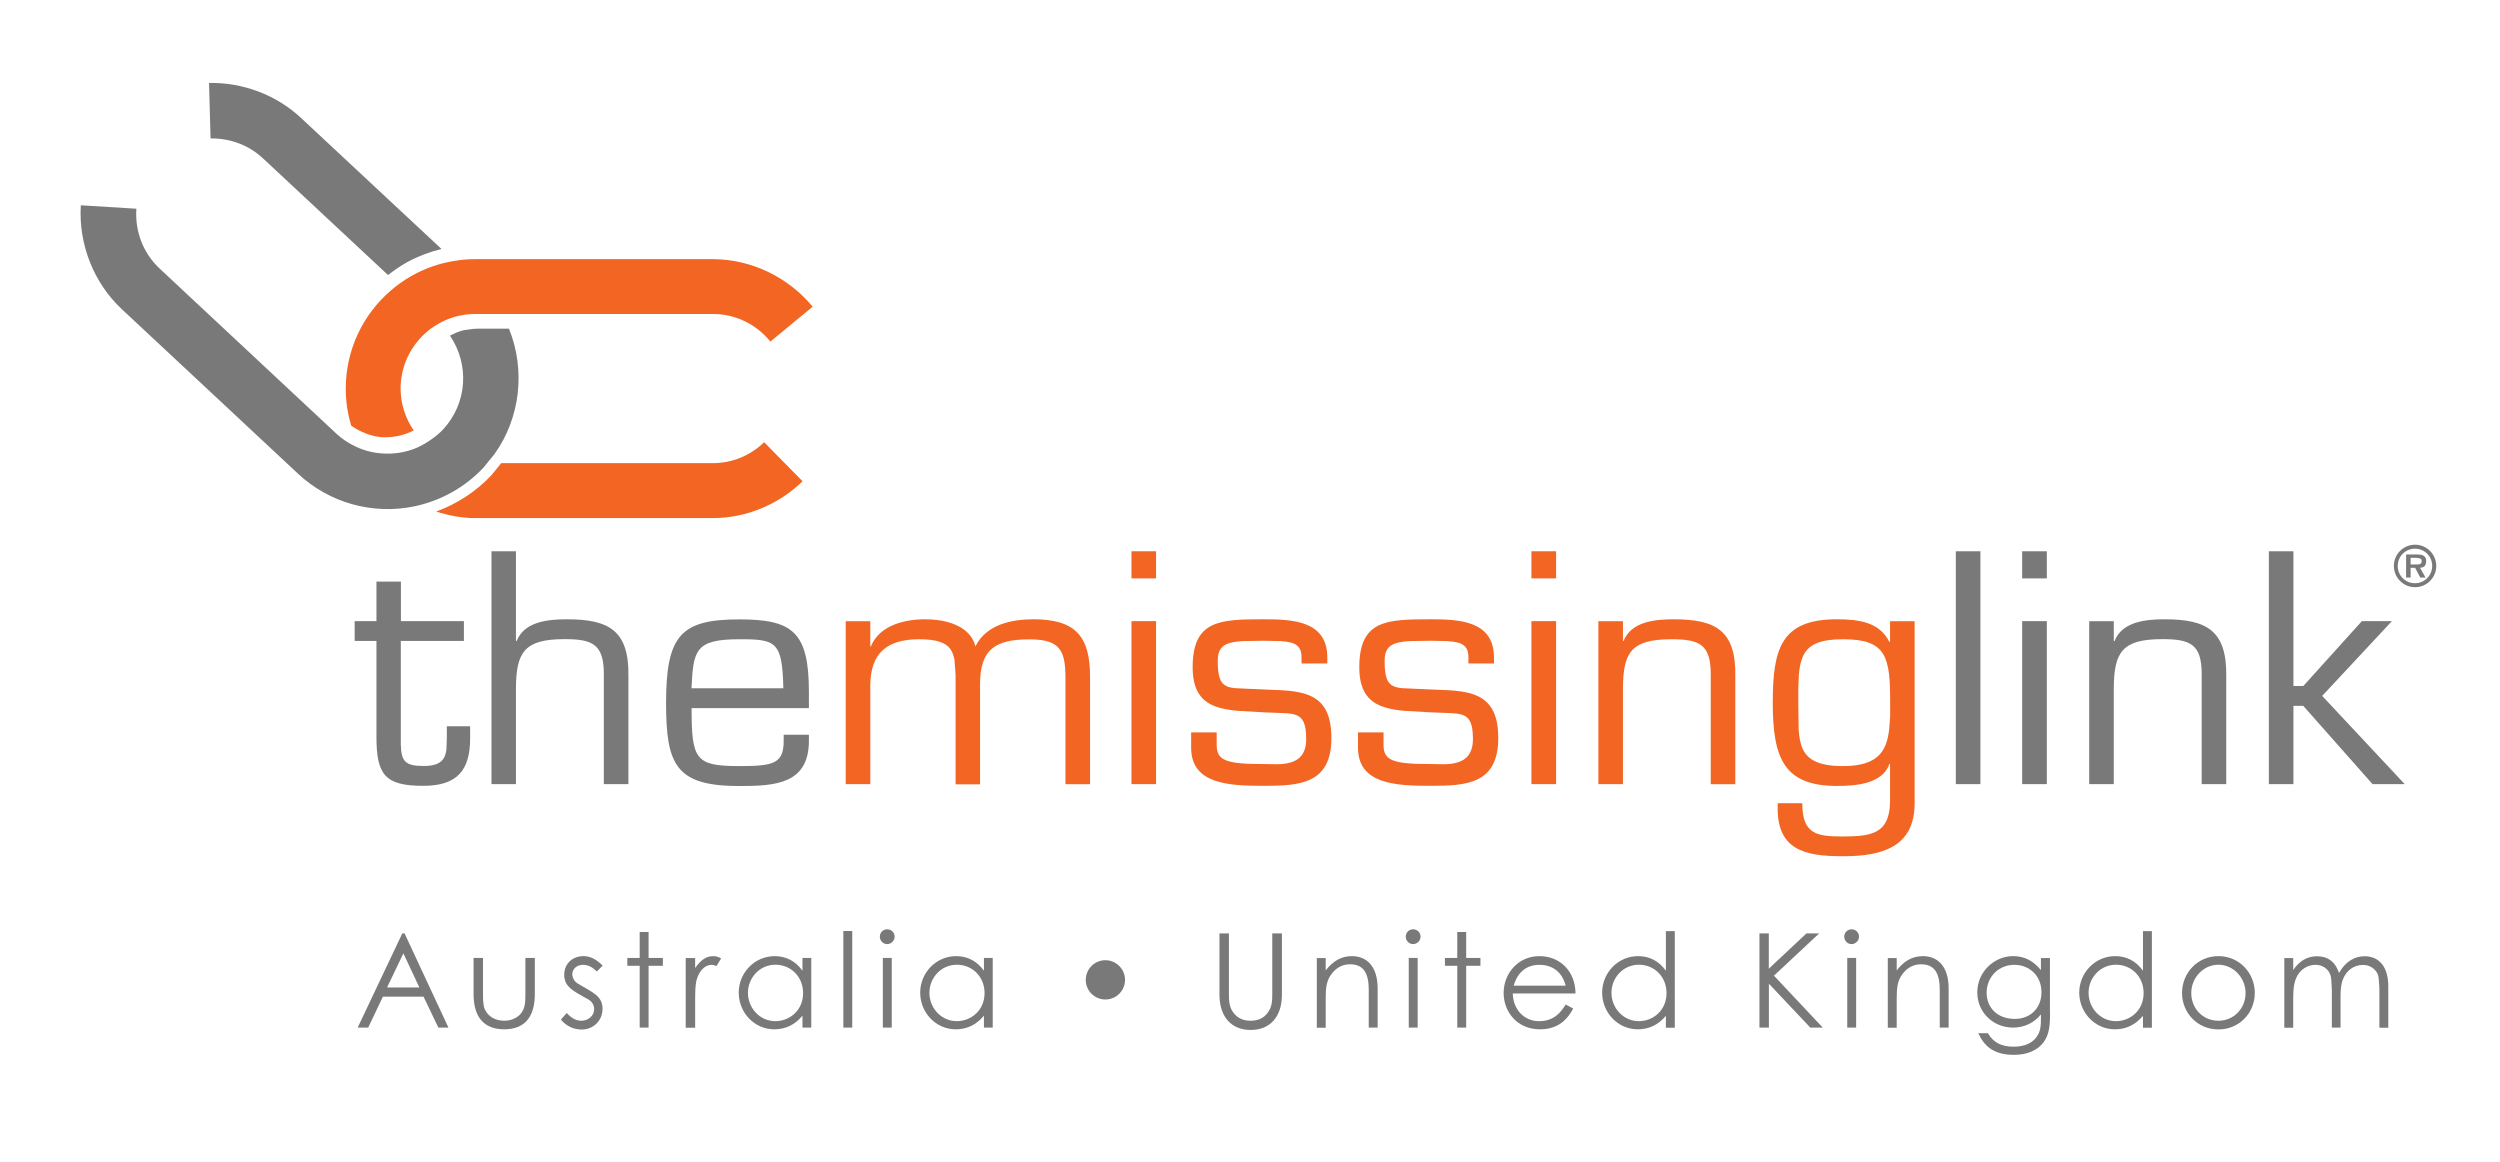 <?xml version="1.0" encoding="utf-8"?>
<!-- Generator: Adobe Illustrator 24.3.0, SVG Export Plug-In . SVG Version: 6.00 Build 0)  -->
<svg version="1.1" id="Layer_1" xmlns="http://www.w3.org/2000/svg" xmlns:xlink="http://www.w3.org/1999/xlink" x="0px" y="0px"
	 viewBox="0 0 232.97 108.28" style="enable-background:new 0 0 232.97 108.28;" xml:space="preserve">
<style type="text/css">
	.st0{fill:#79797A;}
	.st1{fill:#F26522;}
</style>
<g>
	<g>
		<path class="st0" d="M41.27,40.04c-0.55,0.59-1.68,1.42-2.71,1.8c-1.71,0.64-3.71,0.57-5.34-0.19c-0.75-0.34-1.34-0.74-1.91-1.27
			L14.9,25.05c-1.56-1.45-2.34-3.49-2.19-5.6l-5.18-0.32c-0.22,3.62,1.19,7.23,3.84,9.7l16.42,15.33c2.88,2.69,6.92,3.83,10.8,3.03
			c2.49-0.52,4.73-1.77,6.47-3.62l1.03-1.27c2.4-3.37,2.9-7.82,1.34-11.67h-2.95l-0.43,0.02l-0.83,0.12
			c-0.46,0.1-0.88,0.3-1.29,0.51C43.78,33.99,43.54,37.61,41.27,40.04 M36.16,25.63c0.6-0.47,1.22-0.89,1.84-1.23
			c0.98-0.53,2.03-0.92,3.14-1.2l-13.1-12.22c-2.3-2.14-5.41-3.31-8.56-3.25l0.14,5.17c1.83-0.02,3.56,0.62,4.89,1.86L36.16,25.63z"
			/>
	</g>
	<g>
		<path class="st1" d="M81.1,60.23v-2.34h-2.29v15.18h2.29v-9.14c0-3.09,1.56-4.36,4.57-4.36c1.64,0,2.47,0.33,2.89,0.91
			c0.21,0.29,0.32,0.64,0.39,1.05l0.1,1.37v10.19h2.28v-9.32c0-3.26,1.39-4.19,4.63-4.19c2.95,0,3.33,1.16,3.33,3.73v9.77h2.29
			V63.06c0-3.76-1.36-5.35-5.27-5.35c-2.06,0-4.4,0.49-5.41,2.52c-0.52-1.99-2.86-2.52-4.68-2.52c-1.93,0-4.25,0.55-5.06,2.52H81.1z
			 M66.42,24.15H44.26c-0.61,0-1.23,0.05-1.82,0.15c-2.21,0.33-4.28,1.28-5.99,2.75c-2.69,2.29-4.23,5.64-4.23,9.17
			c0,1.16,0.17,2.33,0.51,3.45c0.74,0.53,1.98,1.08,3.09,1.08c1.06,0,1.91-0.22,2.73-0.64c-0.78-1.14-1.22-2.51-1.22-3.89
			c0-2.07,0.92-4.02,2.51-5.35c0.72-0.6,2.26-1.61,4.44-1.61h22.16c2.11,0,4.03,0.95,5.35,2.57l3.94-3.25
			C73.44,25.81,69.99,24.15,66.42,24.15 M46.71,43.16l-0.91,1.12c-1.43,1.52-3.2,2.67-5.15,3.39c1.17,0.37,2.38,0.61,3.61,0.61
			h22.16c3.11,0,6.13-1.26,8.37-3.43l-3.58-3.64c-1.3,1.25-2.98,1.95-4.78,1.95H46.71z"/>
		<path class="st0" d="M75.38,68.47h-2.35v0.58c0,2.14-1.01,2.34-4.13,2.34c-4.11,0-4.45-0.61-4.45-5.4h10.93v-1.53
			c0-5.61-1.56-6.74-6.48-6.74c-5.44,0-6.83,1.47-6.83,7.78c0,5.78,0.9,7.75,6.83,7.75c3.38,0,6.48-0.2,6.48-4.22V68.47z M73,64.14
			h-8.56c0.17-3.51,0.31-4.57,4.45-4.57C72.37,59.56,72.89,59.82,73,64.14 M48.08,59.73v-8.36H45.8v21.7h2.28v-8.85
			c0-3.5,0.82-4.66,4.55-4.66c2.57,0,3.64,0.47,3.64,3.24v10.27h2.29v-10.1c0.06-4.22-1.83-5.26-5.73-5.26
			c-1.73,0-3.97,0.2-4.68,2.02H48.08z M43.23,59.73v-1.85h-5.87v-3.68h-2.28v3.68h-2.03v1.85h2.03v8.93c0,3.56,0.81,4.57,4.37,4.57
			c3.12,0,4.36-1.41,4.36-4.42v-1.13h-2.17v1.13l-0.04,1.02c-0.04,0.3-0.1,0.58-0.24,0.81c-0.27,0.46-0.8,0.74-1.87,0.74
			c-1.68,0-2.11-0.38-2.14-2.02v-9.63H43.23z"/>
		<path class="st1" d="M178.42,74.86V57.89h-2.29v1.91l-0.06,0.03c-0.89-1.82-2.77-2.12-4.89-2.12c-5.2,0-5.98,2.72-5.98,7.79
			c0,5.2,1.07,7.74,5.98,7.74c1.8,0,4.25-0.2,4.89-2.05h0.06v3.49c-0.03,2.98-1.67,3.27-4.39,3.27c-2.4,0-3.79-0.18-3.79-3.1h-2.28
			c-0.23,4.4,2.54,4.94,6.07,4.94C175.41,79.8,178.42,78.91,178.42,74.86 M176.14,65.49v1.23l-0.08,1.13
			c-0.07,0.71-0.21,1.34-0.48,1.86c-0.55,1.05-1.64,1.68-3.84,1.68c-2.21,0-3.25-0.56-3.74-1.58c-0.24-0.51-0.34-1.13-0.39-1.85
			l-0.03-2.46v-1.4l0.05-1.21c0.06-0.74,0.19-1.36,0.44-1.85c0.51-0.99,1.56-1.47,3.67-1.47C175.85,59.56,176.14,61.27,176.14,65.49
			 M148.95,57.89v15.18h2.29v-8.85c0-3.5,0.81-4.65,4.54-4.65c2.57,0,3.64,0.47,3.64,3.24v10.27h2.29v-10.1
			c0.06-4.22-1.83-5.27-5.73-5.27c-1.74,0-3.97,0.2-4.69,2.03h-0.05v-1.85H148.95 M142.71,53.9h2.3v-2.53h-2.3V53.9z M142.71,73.07
			h2.3V57.88h-2.3V73.07z M139.22,61.85v-0.58c0-3.44-3.27-3.56-5.93-3.56c-4.11,0-6.62,0.09-6.62,4.48c0,2.15,0.83,3.14,2.07,3.62
			c0.62,0.24,1.34,0.36,2.12,0.43l2.44,0.14l1.79,0.07c0.5,0.02,0.91,0.06,1.23,0.18c0.64,0.24,0.94,0.82,0.94,2.23
			c0,1.35-0.61,1.93-1.4,2.18c-0.4,0.13-0.84,0.17-1.29,0.18l-1.27-0.02c-3.47,0-4.37-0.32-4.37-1.76v-1.19h-2.38v1.42
			c0,3.38,3.45,3.56,6.74,3.56c3.38,0,6.33-0.17,6.33-4.46c0-2.47-0.89-3.55-2.27-4.05c-0.69-0.25-1.5-0.35-2.38-0.4l-2.81-0.12
			l-1.5-0.07c-0.4-0.04-0.71-0.11-0.96-0.27c-0.48-0.31-0.67-0.93-0.67-2.3c0-0.94,0.35-1.39,1.05-1.62c0.35-0.11,0.8-0.17,1.33-0.2
			l1.87-0.03l1.56,0.03c0.44,0.03,0.81,0.08,1.11,0.17c0.6,0.19,0.89,0.58,0.89,1.34v0.58H139.22z M123.69,61.85v-0.58
			c0-3.44-3.27-3.56-5.93-3.56c-4.11,0-6.62,0.09-6.62,4.48c0,2.15,0.83,3.14,2.07,3.62c0.62,0.24,1.35,0.36,2.12,0.43l2.43,0.14
			l1.78,0.07c0.5,0.02,0.91,0.06,1.24,0.18c0.64,0.24,0.94,0.82,0.94,2.23c0,1.35-0.6,1.93-1.41,2.18c-0.4,0.13-0.84,0.17-1.29,0.18
			l-1.27-0.02c-3.47,0-4.37-0.32-4.37-1.76v-1.19h-2.38v1.42c0,3.38,3.44,3.56,6.74,3.56c3.38,0,6.33-0.17,6.33-4.46
			c0-2.47-0.88-3.55-2.27-4.05c-0.69-0.25-1.51-0.35-2.38-0.4l-2.81-0.12l-1.5-0.07c-0.4-0.04-0.72-0.11-0.96-0.27
			c-0.48-0.31-0.67-0.93-0.67-2.3c0-0.94,0.34-1.39,1.05-1.62c0.35-0.11,0.79-0.17,1.32-0.2l1.88-0.03l1.56,0.03
			c0.44,0.03,0.81,0.08,1.11,0.17c0.59,0.19,0.89,0.58,0.89,1.34v0.58H123.69z M105.44,53.9h2.29v-2.53h-2.29V53.9z M105.44,73.07
			h2.29V57.88h-2.29V73.07z"/>
		<path class="st0" d="M226.03,53.82l-0.51-0.91c0.37-0.03,0.57-0.18,0.57-0.64c0-0.51-0.4-0.6-0.83-0.6h-1.04v2.15h0.42v-0.91h0.42
			l0.48,0.91H226.03z M225.28,52.6h-0.64v-0.62h0.52l0.33,0.05c0.1,0.03,0.18,0.1,0.18,0.24C225.68,52.54,225.52,52.6,225.28,52.6
			 M196.98,59.74v-1.85h-2.29v15.18h2.29v-8.85c0-3.5,0.81-4.66,4.54-4.66c2.58,0,3.65,0.47,3.65,3.24v10.27h2.29V62.98
			c0.05-4.22-1.82-5.27-5.73-5.27c-1.73,0-3.97,0.2-4.68,2.03H196.98z M188.44,53.9h2.3v-2.53h-2.3V53.9z M188.44,73.07h2.3V57.88
			h-2.3V73.07z M182.26,73.07h2.29v-21.7h-2.29V73.07z M223.08,52.74c0,1.09,0.88,1.98,1.98,1.98c1.08,0,1.97-0.89,1.97-1.98
			c0-1.09-0.89-1.98-1.97-1.98C223.95,50.76,223.08,51.65,223.08,52.74 M226.65,52.74c0,0.89-0.71,1.61-1.6,1.61
			c-0.9,0-1.61-0.71-1.61-1.61c0-0.9,0.72-1.61,1.61-1.61C225.94,51.13,226.65,51.84,226.65,52.74 M213.72,63.93V51.37h-2.29v21.7
			h2.29v-7.29h0.92l6.45,7.29h3l-7.69-8.22l6.5-6.97h-2.8l-5.46,6.05H213.72z"/>
	</g>
</g>
<g>
	<path class="st0" d="M37.7,86.98l4.09,8.78h-0.94l-1.38-2.88h-3.79l-1.37,2.88h-0.98l4.16-8.78H37.7z M37.59,88.84l-1.52,3.18h3.01
		L37.59,88.84z"/>
	<path class="st0" d="M48.96,89.27h0.88v3.36c0,2.19-0.99,3.29-2.85,3.29c-1.86,0-2.86-1.1-2.86-3.29v-3.36h0.88v3.17
		c0,0.68,0,1.25,0.18,1.64c0.31,0.66,0.98,1.04,1.8,1.04c0.6,0,1.12-0.22,1.47-0.58c0.51-0.55,0.5-1.17,0.5-2.1V89.27z"/>
	<path class="st0" d="M52.81,94.4c0.42,0.46,0.87,0.72,1.36,0.72c0.64,0,1.2-0.46,1.2-1.08c0-0.38-0.22-0.73-0.54-0.9
		c-1.49-0.83-2.25-1.19-2.25-2.32c0-1.03,0.79-1.72,1.78-1.72c0.71,0,1.25,0.34,1.8,0.88l-0.54,0.55c-0.39-0.38-0.78-0.62-1.31-0.62
		c-0.54,0-0.98,0.38-0.98,0.87c0,0.33,0.21,0.7,0.5,0.87c1.49,0.87,2.32,1.2,2.32,2.37c0,1.01-0.78,1.92-1.96,1.92
		c-0.72,0-1.45-0.33-1.92-0.93L52.81,94.4z"/>
	<path class="st0" d="M59.61,86.85h0.83v2.42h1.33V90h-1.33v5.76h-0.83V90h-1.15v-0.73h1.15V86.85z"/>
	<path class="st0" d="M64.78,90.21c0.49-0.71,1.01-1.11,1.67-1.11c0.38,0,0.57,0.12,0.75,0.22l-0.44,0.71
		c-0.1-0.05-0.26-0.12-0.44-0.12c-0.61,0-1.16,0.53-1.41,1.42c-0.11,0.42-0.13,1.09-0.13,1.97v2.47H63.9v-6.49h0.88V90.21z"/>
	<path class="st0" d="M74.78,89.27h0.82v6.49h-0.82v-1.11c-0.71,0.86-1.6,1.27-2.62,1.27c-1.89,0-3.32-1.58-3.32-3.42
		s1.47-3.4,3.35-3.4c1.05,0,1.94,0.45,2.59,1.36V89.27z M69.7,92.52c0,1.41,1.1,2.64,2.55,2.64c1.33,0,2.59-1,2.59-2.62
		c0-1.5-1.12-2.64-2.58-2.64C70.78,89.9,69.7,91.13,69.7,92.52z"/>
	<path class="st0" d="M78.59,86.76h0.83v9h-0.83V86.76z"/>
	<path class="st0" d="M83.37,87.28c0,0.38-0.32,0.7-0.7,0.7s-0.68-0.32-0.68-0.7c0-0.39,0.32-0.68,0.68-0.68
		C83.05,86.59,83.37,86.9,83.37,87.28z M82.27,89.27h0.83v6.49h-0.83V89.27z"/>
	<path class="st0" d="M91.69,89.27h0.82v6.49h-0.82v-1.11c-0.71,0.86-1.6,1.27-2.62,1.27c-1.89,0-3.32-1.58-3.32-3.42
		s1.47-3.4,3.35-3.4c1.05,0,1.94,0.45,2.59,1.36V89.27z M86.61,92.52c0,1.41,1.1,2.64,2.55,2.64c1.33,0,2.59-1,2.59-2.62
		c0-1.5-1.12-2.64-2.58-2.64C87.69,89.9,86.61,91.13,86.61,92.52z"/>
	<path class="st0" d="M104.84,91.31c0,1-0.81,1.83-1.83,1.83c-1.03,0-1.83-0.83-1.83-1.83c0-1.01,0.82-1.83,1.83-1.83
		C104.01,89.48,104.84,90.3,104.84,91.31z"/>
	<path class="st0" d="M118.58,86.98h0.88v5.71c0,2.07-1.11,3.29-2.91,3.29c-1.8,0-2.91-1.22-2.91-3.29v-5.71h0.88v5.57
		c0,0.68,0,1.3,0.46,1.87c0.38,0.48,0.9,0.7,1.56,0.7c0.66,0,1.19-0.22,1.56-0.7c0.46-0.57,0.46-1.19,0.46-1.87V86.98z"/>
	<path class="st0" d="M123.54,90.43c0.67-0.88,1.48-1.33,2.43-1.33c1.42,0,2.41,0.98,2.41,3.02v3.64h-0.83v-3.53
		c0-1.53-0.48-2.37-1.74-2.37c-0.7,0-1.27,0.31-1.71,0.88c-0.49,0.64-0.56,1.27-0.56,2.3v2.73h-0.83v-6.49h0.83V90.43z"/>
	<path class="st0" d="M132.38,87.28c0,0.38-0.32,0.7-0.7,0.7s-0.68-0.32-0.68-0.7c0-0.39,0.32-0.68,0.68-0.68
		C132.06,86.59,132.38,86.9,132.38,87.28z M131.28,89.27h0.83v6.49h-0.83V89.27z"/>
	<path class="st0" d="M135.8,86.85h0.83v2.42h1.33V90h-1.33v5.76h-0.83V90h-1.15v-0.73h1.15V86.85z"/>
	<path class="st0" d="M140.97,92.58c0.04,1.49,1.05,2.58,2.45,2.58c1.36,0,2-0.77,2.48-1.55l0.7,0.37
		c-0.66,1.29-1.67,1.94-3.09,1.94c-2.15,0-3.39-1.65-3.39-3.39c0-1.77,1.31-3.43,3.34-3.43c1.85,0,3.34,1.33,3.36,3.48H140.97z
		 M145.9,91.85c-0.34-1.34-1.31-1.94-2.43-1.94c-1.16,0-2.03,0.62-2.41,1.94H145.9z"/>
	<path class="st0" d="M155.25,94.65c-0.71,0.86-1.6,1.27-2.62,1.27c-1.89,0-3.33-1.58-3.33-3.42s1.47-3.4,3.35-3.4
		c1.05,0,1.94,0.45,2.59,1.36v-3.69h0.83v9h-0.83V94.65z M150.17,92.52c0,1.41,1.1,2.64,2.55,2.64c1.33,0,2.58-1,2.58-2.62
		c0-1.5-1.11-2.64-2.57-2.64C151.24,89.9,150.17,91.13,150.17,92.52z"/>
	<path class="st0" d="M163.95,86.98h0.88v3.29l3.51-3.29h1.19l-4.22,3.94l4.55,4.84h-1.16l-3.86-4.09v4.09h-0.88V86.98z"/>
	<path class="st0" d="M173.24,87.28c0,0.38-0.32,0.7-0.7,0.7s-0.68-0.32-0.68-0.7c0-0.39,0.32-0.68,0.68-0.68
		C172.92,86.59,173.24,86.9,173.24,87.28z M172.14,89.27h0.83v6.49h-0.83V89.27z"/>
	<path class="st0" d="M176.75,90.43c0.67-0.88,1.48-1.33,2.43-1.33c1.42,0,2.41,0.98,2.41,3.02v3.64h-0.83v-3.53
		c0-1.53-0.48-2.37-1.74-2.37c-0.7,0-1.27,0.31-1.71,0.88c-0.49,0.64-0.56,1.27-0.56,2.3v2.73h-0.83v-6.49h0.83V90.43z"/>
	<path class="st0" d="M191.04,94.44c0,1.06-0.06,1.94-0.59,2.67c-0.55,0.75-1.52,1.19-2.75,1.19c-1.87,0-2.77-0.76-3.35-2.02h0.9
		c0.49,0.86,1.25,1.26,2.4,1.26c1.08,0,1.87-0.39,2.26-1.1c0.25-0.45,0.28-0.92,0.28-1.42v-0.49c-0.65,0.82-1.59,1.23-2.6,1.23
		c-1.8,0-3.33-1.37-3.33-3.29c0-1.93,1.6-3.37,3.33-3.37c1.15,0,1.92,0.49,2.6,1.3v-1.12h0.84V94.44z M185.13,92.52
		c0,1.3,0.92,2.43,2.63,2.43c1.42,0,2.48-0.98,2.48-2.49c0-1.56-1.16-2.55-2.51-2.55C186.27,89.9,185.13,91.02,185.13,92.52z"/>
	<path class="st0" d="M199.71,94.65c-0.71,0.86-1.6,1.27-2.62,1.27c-1.89,0-3.33-1.58-3.33-3.42s1.47-3.4,3.35-3.4
		c1.05,0,1.94,0.45,2.59,1.36v-3.69h0.83v9h-0.83V94.65z M194.63,92.52c0,1.41,1.1,2.64,2.55,2.64c1.33,0,2.58-1,2.58-2.62
		c0-1.5-1.11-2.64-2.57-2.64C195.7,89.9,194.63,91.13,194.63,92.52z"/>
	<path class="st0" d="M210.12,92.53c0,1.85-1.43,3.4-3.39,3.4c-1.96,0-3.39-1.55-3.39-3.4c0-1.86,1.44-3.43,3.39-3.43
		S210.12,90.67,210.12,92.53z M204.2,92.54c0,1.42,1.06,2.58,2.53,2.58c1.45,0,2.53-1.16,2.53-2.58c0-1.44-1.15-2.64-2.53-2.64
		C205.34,89.9,204.2,91.1,204.2,92.54z"/>
	<path class="st0" d="M218.13,95.76h-0.83v-3.32c0-0.5-0.05-0.92-0.06-1.21c-0.04-0.71-0.61-1.32-1.47-1.32
		c-0.57,0-1.15,0.28-1.52,0.76c-0.46,0.6-0.55,1.37-0.55,2.35v2.75h-0.83v-6.49h0.83v1.11c0.57-0.83,1.29-1.28,2.22-1.28
		c0.99,0,1.7,0.51,2.05,1.56c0.57-1.04,1.43-1.56,2.38-1.56c1.34,0,2.21,0.96,2.21,2.81v3.85h-0.83v-3.54c0-0.48-0.06-0.86-0.07-1.1
		c-0.04-0.57-0.59-1.21-1.47-1.21c-0.81,0-1.52,0.49-1.85,1.32c-0.21,0.53-0.23,1.1-0.23,1.7V95.76z"/>
</g>
</svg>

